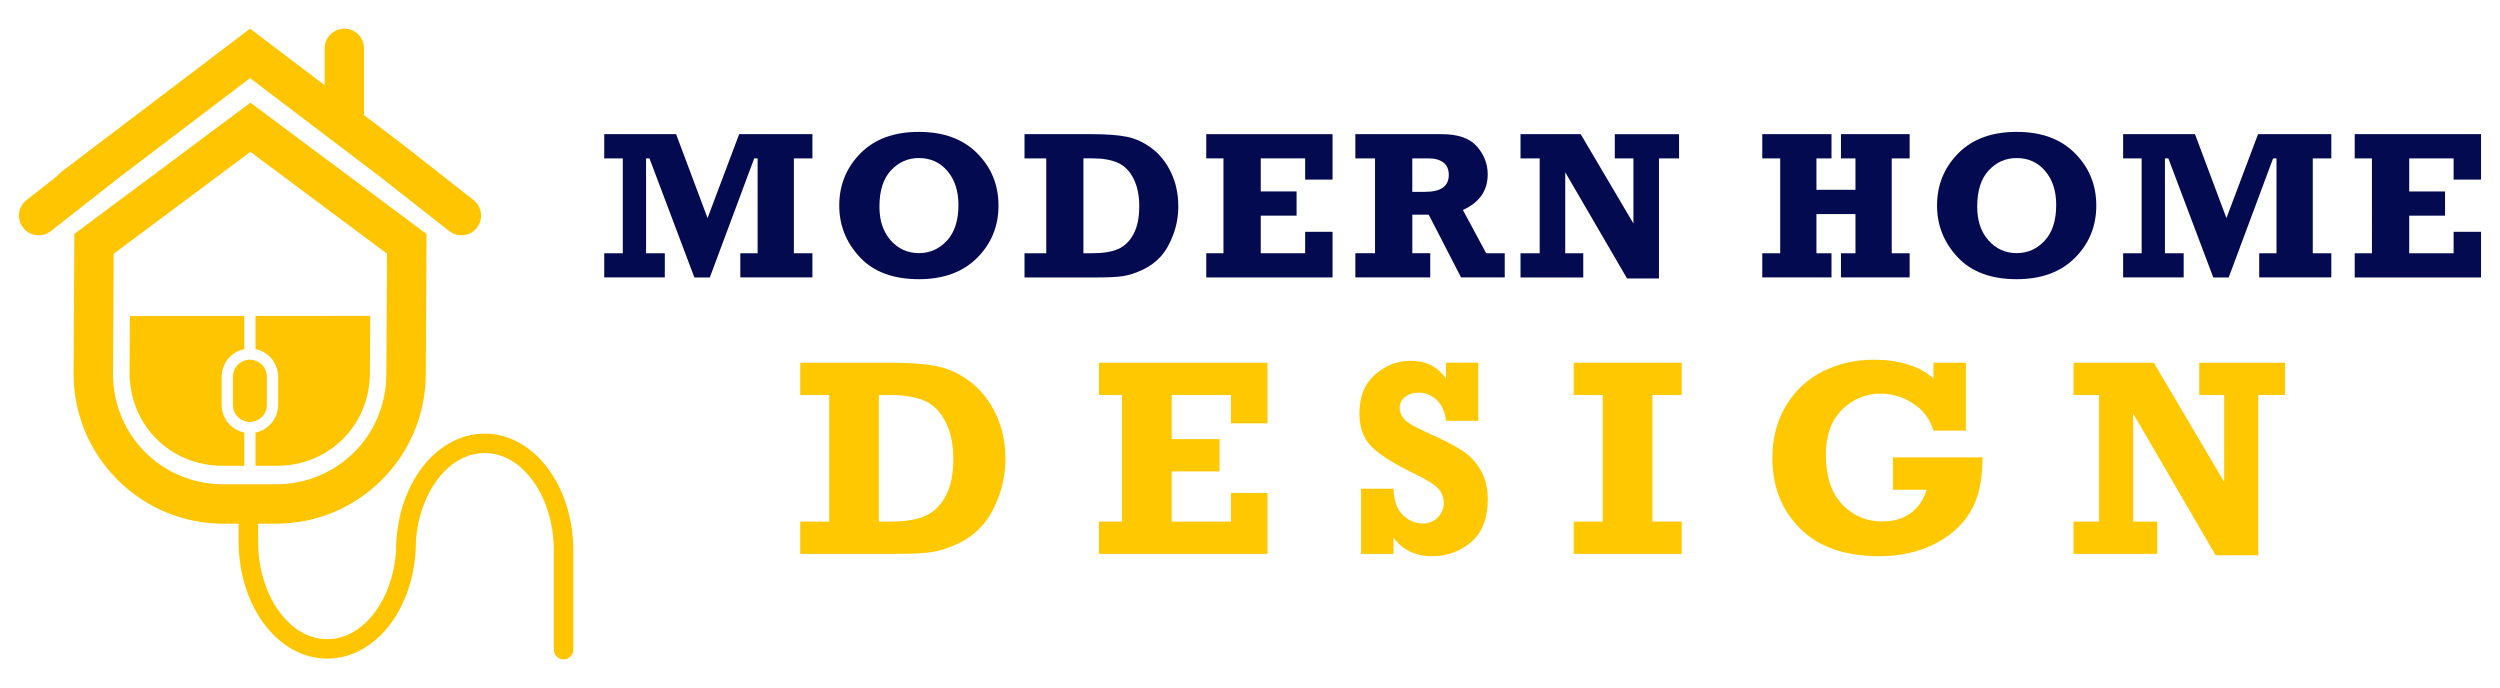 <?xml version="1.0" encoding="utf-8"?>
<!-- Generator: Adobe Illustrator 16.0.0, SVG Export Plug-In . SVG Version: 6.00 Build 0)  -->
<!DOCTYPE svg PUBLIC "-//W3C//DTD SVG 1.1//EN" "http://www.w3.org/Graphics/SVG/1.1/DTD/svg11.dtd">
<svg version="1.1" id="Calque_1" xmlns="http://www.w3.org/2000/svg" xmlns:xlink="http://www.w3.org/1999/xlink" x="0px" y="0px"
	 width="218px" height="60px" viewBox="0 0 218 60" enable-background="new 0 0 218 60" xml:space="preserve">
<g>
	<g>
		<g>
			<path fill="#030A50" d="M52.689,24.192v-2.11h1.617V13.81h-1.617v-2.111h6.268l2.742,7.319l2.757-7.319h6.387v2.111h-1.617v8.272
				h1.617v2.11h-6.288v-2.11h1.509V13.81h-0.296l-3.872,10.383H60.55L56.633,13.81h-0.297v8.272h1.635v2.11H52.689z"/>
			<path fill="#030A50" d="M80.126,11.5c2.156,0,3.852,0.623,5.088,1.869c1.237,1.245,1.855,2.763,1.855,4.554
				c0,1.797-0.62,3.316-1.859,4.559c-1.24,1.242-2.935,1.864-5.084,1.864c-2.234,0-3.949-0.64-5.147-1.918s-1.796-2.78-1.796-4.505
				c0-1.785,0.615-3.301,1.846-4.55C76.259,12.124,77.958,11.5,80.126,11.5z M80.126,13.782c-0.958,0-1.771,0.359-2.438,1.077
				c-0.668,0.72-1.001,1.772-1.001,3.162c0,1.228,0.329,2.21,0.988,2.946c0.658,0.736,1.476,1.105,2.452,1.105
				c0.958,0,1.772-0.361,2.443-1.083c0.67-0.722,1.006-1.762,1.006-3.121c0-1.216-0.321-2.201-0.962-2.956
				C81.973,14.159,81.144,13.782,80.126,13.782z"/>
			<path fill="#030A50" d="M89.337,24.192v-2.11h1.896V13.81h-1.896v-2.111h5.919c1.246,0,2.249,0.076,3.009,0.229
				c0.76,0.152,1.488,0.491,2.183,1.016c0.695,0.523,1.251,1.226,1.67,2.105c0.419,0.881,0.629,1.857,0.629,2.929
				c0,0.868-0.146,1.696-0.44,2.483c-0.293,0.788-0.657,1.423-1.091,1.904c-0.435,0.482-0.955,0.865-1.559,1.15
				c-0.605,0.284-1.161,0.469-1.667,0.553c-0.506,0.084-1.289,0.125-2.35,0.125H89.337z M94.475,22.082h0.782
				c0.946,0,1.696-0.123,2.25-0.368c0.553-0.246,0.998-0.679,1.333-1.299c0.335-0.619,0.503-1.43,0.503-2.43
				c0-0.951-0.169-1.76-0.508-2.426c-0.338-0.664-0.796-1.121-1.375-1.373s-1.313-0.377-2.205-0.377h-0.782V22.082z"/>
			<path fill="#030A50" d="M105.186,24.192v-2.11h1.5V13.81h-1.5v-2.111h11.013v3.961h-2.39v-1.85h-3.872v2.883h3.125v2.111h-3.125
				v3.278h3.872v-1.868h2.39v3.979H105.186z"/>
			<path fill="#030A50" d="M131.213,22.082v2.11h-3.808l-2.82-5.471h-1.431v3.36h1.563v2.11h-6.53v-2.11h1.716V13.81h-1.716v-2.111
				h7.536c1.419,0,2.442,0.357,3.067,1.073s0.938,1.525,0.938,2.43c0,1.419-0.722,2.455-2.164,3.108l2.029,3.772H131.213z
				 M123.154,16.729h1.114c1.378,0,2.066-0.491,2.066-1.474c0-0.484-0.157-0.848-0.472-1.087s-0.747-0.358-1.298-0.358h-1.411
				V16.729z"/>
			<path fill="#030A50" d="M132.589,24.192v-2.11h1.672V13.81h-1.672v-2.111h5.248l4.598,7.791v-5.68h-1.625v-2.111h5.604v2.111
				h-1.751v10.473h-2.784l-5.39-9.261v7.061h1.572v2.11H132.589z"/>
			<path fill="#030A50" d="M153.67,24.192v-2.11h1.563V13.81h-1.563v-2.111h6.037v2.111h-1.313v2.739h3.403V13.81h-1.265v-2.111
				h5.99v2.111h-1.562v8.272h1.562v2.11h-5.99v-2.11h1.265v-3.413h-3.403v3.413h1.313v2.11H153.67z"/>
			<path fill="#030A50" d="M175.853,11.5c2.157,0,3.854,0.623,5.088,1.869c1.237,1.245,1.856,2.763,1.856,4.554
				c0,1.797-0.621,3.316-1.86,4.559c-1.24,1.242-2.934,1.864-5.084,1.864c-2.232,0-3.949-0.64-5.147-1.918
				c-1.196-1.278-1.796-2.78-1.796-4.505c0-1.785,0.616-3.301,1.847-4.55C171.985,12.124,173.684,11.5,175.853,11.5z
				 M175.853,13.782c-0.959,0-1.771,0.359-2.438,1.077c-0.669,0.72-1.002,1.772-1.002,3.162c0,1.228,0.328,2.21,0.988,2.946
				c0.657,0.736,1.475,1.105,2.451,1.105c0.959,0,1.773-0.361,2.442-1.083c0.671-0.722,1.007-1.762,1.007-3.121
				c0-1.216-0.319-2.201-0.961-2.956C177.699,14.159,176.871,13.782,175.853,13.782z"/>
			<path fill="#030A50" d="M185.136,24.192v-2.11h1.616V13.81h-1.616v-2.111h6.267l2.741,7.319l2.758-7.319h6.389v2.111h-1.618
				v8.272h1.618v2.11h-6.289v-2.11h1.509V13.81h-0.296l-3.872,10.383h-1.347l-3.917-10.383h-0.297v8.272h1.635v2.11H185.136z"/>
			<path fill="#030A50" d="M205.331,24.192v-2.11h1.502V13.81h-1.502v-2.111h11.014v3.961h-2.39v-1.85h-3.872v2.883h3.125v2.111
				h-3.125v3.278h3.872v-1.868h2.39v3.979H205.331z"/>
		</g>
		<g>
			<g>
				<path fill="#FFC800" d="M69.78,48.298v-2.816h2.528V34.444H69.78v-2.816h7.897c1.662,0,3,0.102,4.015,0.305
					c1.015,0.205,1.985,0.656,2.912,1.355c0.927,0.697,1.669,1.635,2.229,2.811c0.559,1.174,0.839,2.477,0.839,3.906
					c0,1.158-0.196,2.264-0.587,3.313c-0.392,1.051-0.877,1.898-1.456,2.541c-0.58,0.645-1.272,1.154-2.079,1.533
					c-0.807,0.381-1.548,0.627-2.223,0.738c-0.676,0.111-1.72,0.168-3.134,0.168H69.78z M76.635,45.481h1.042
					c1.262,0,2.263-0.164,3.002-0.492c0.739-0.326,1.332-0.904,1.78-1.73c0.447-0.828,0.671-1.908,0.671-3.242
					c0-1.27-0.226-2.35-0.677-3.234c-0.452-0.889-1.063-1.5-1.834-1.836c-0.771-0.334-1.751-0.502-2.942-0.502h-1.042V45.481z"/>
				<path fill="#FFC800" d="M95.833,48.298v-2.816h2.001V34.444h-2.001v-2.816h14.692v5.285h-3.188v-2.469h-5.165v3.846h4.17v2.816
					h-4.17v4.375h5.165v-2.494h3.188v5.311H95.833z"/>
				<path fill="#FFC800" d="M118.687,48.298v-5.682h2.828c0.032,1.039,0.304,1.805,0.814,2.297c0.512,0.49,1.095,0.736,1.75,0.736
					c0.512,0,0.942-0.178,1.294-0.533s0.527-0.773,0.527-1.254c0-0.51-0.172-0.939-0.515-1.287
					c-0.344-0.348-0.972-0.744-1.884-1.188c-1.929-0.928-3.237-1.748-3.926-2.461c-0.689-0.713-1.034-1.674-1.034-2.881
					c0-1.457,0.456-2.584,1.366-3.385c0.911-0.801,1.946-1.201,3.104-1.201c1.326,0,2.353,0.518,3.08,1.551v-1.383h2.815v5.068
					h-2.815c-0.088-0.783-0.358-1.387-0.809-1.814c-0.452-0.428-0.978-0.641-1.576-0.641c-0.464,0-0.855,0.123-1.175,0.371
					c-0.319,0.246-0.479,0.57-0.479,0.971c0,0.344,0.132,0.668,0.396,0.977c0.264,0.307,1.035,0.744,2.315,1.307
					c1.231,0.549,2.176,1.047,2.835,1.488c0.657,0.445,1.178,1.021,1.562,1.729c0.383,0.707,0.575,1.525,0.575,2.453
					c0,1.646-0.479,2.887-1.438,3.719c-0.959,0.83-2.094,1.246-3.404,1.246c-1.462,0-2.588-0.541-3.379-1.623v1.42H118.687z"/>
				<path fill="#FFC800" d="M137.226,48.298v-2.816h2.529V34.444h-2.529v-2.816h9.42v2.816h-2.553v11.037h2.553v2.816H137.226z"/>
				<path fill="#FFC800" d="M165.063,42.7v-2.816h7.813c0,2.021-0.365,3.625-1.097,4.807c-0.73,1.184-1.793,2.113-3.188,2.793
					c-1.394,0.678-2.959,1.018-4.692,1.018c-3.012,0-5.322-0.807-6.933-2.42c-1.609-1.613-2.415-3.664-2.415-6.148
					c0-1.727,0.399-3.25,1.198-4.572c0.8-1.322,1.875-2.318,3.225-2.99c1.351-0.67,2.815-1.006,4.397-1.006
					c2.237,0,3.979,0.543,5.226,1.631v-1.367h2.828v5.92h-2.828c-0.296-0.998-0.883-1.785-1.762-2.361
					c-0.879-0.574-1.821-0.863-2.828-0.863c-1.326,0-2.457,0.471-3.391,1.41c-0.936,0.938-1.402,2.238-1.402,3.898
					c0,1.902,0.475,3.35,1.425,4.346c0.951,0.994,2.109,1.492,3.477,1.492c1.007,0,1.841-0.244,2.504-0.73
					c0.663-0.488,1.122-1.168,1.379-2.039H165.063z"/>
				<path fill="#FFC800" d="M180.812,48.298v-2.816h2.228V34.444h-2.228v-2.816h7.001l6.134,10.395v-7.578h-2.17v-2.816h7.478v2.816
					h-2.336v13.973h-3.716l-7.19-12.355v9.42h2.098v2.816H180.812z"/>
			</g>
		</g>
	</g>
	<path fill-rule="evenodd" clip-rule="evenodd" fill="#FFC500" d="M30.004,2.5L30.004,2.5c-0.948,0.015-1.705,0.794-1.692,1.742
		v3.193l-2.381-1.807L21.805,2.5L17.68,5.629l-3.087,2.342l-3.087,2.343l-3.087,2.342l-0.012,0.008l-0.004,0.003l-3.071,2.331
		c-0.141,0.104-0.264,0.228-0.367,0.367l-2.631,2.066c-0.765,0.581-0.906,1.676-0.313,2.431s1.689,0.878,2.435,0.272l6.04-4.741
		l0.012-0.009l3.076-2.334l3.086-2.342l3.087-2.342l2.048-1.553l2.049,1.553l3.086,2.342l3.087,2.342l3.086,2.342l6.039,4.742
		c0.482,0.39,1.137,0.49,1.714,0.264c0.577-0.229,0.987-0.75,1.071-1.365c0.084-0.614-0.169-1.227-0.664-1.602l-6.073-4.768
		l-3.098-2.352l-0.378-0.286c0.016-0.097,0.022-0.194,0.021-0.293V4.241c0.007-0.465-0.175-0.912-0.503-1.24
		S30.467,2.492,30.004,2.5z M21.835,8.954L21.835,8.954L6.485,20.397L6.48,21.253L6.418,32.601v0.004
		c0,7.205,5.855,13.061,13.062,13.061h1.329V47.2c0,2.766,0.809,5.279,2.175,7.143c1.366,1.863,3.338,3.09,5.554,3.09
		c2.217,0,4.188-1.227,5.555-3.09c1.366-1.863,2.176-4.377,2.176-7.143c0-0.018-0.002-0.035-0.003-0.053
		c0.153-2.068,0.832-3.906,1.813-5.244c1.122-1.529,2.59-2.395,4.186-2.395c1.595,0,3.065,0.865,4.186,2.395
		c1.122,1.529,1.847,3.707,1.847,6.139v8.594c-0.005,0.307,0.155,0.594,0.42,0.748c0.265,0.154,0.593,0.154,0.857,0
		s0.425-0.441,0.42-0.748v-8.594c0-2.766-0.809-5.279-2.175-7.143c-1.366-1.863-3.339-3.09-5.555-3.09
		c-2.217,0-4.188,1.227-5.554,3.09c-1.366,1.863-2.175,4.377-2.175,7.143c0,0.02,0.001,0.037,0.002,0.057
		c-0.154,2.068-0.832,3.902-1.813,5.24c-1.122,1.529-2.591,2.396-4.187,2.396s-3.064-0.867-4.186-2.396s-1.846-3.707-1.846-6.139
		v-1.535h1.56c7.207,0,13.061-5.855,13.061-13.061l0.067-12.201C37.194,20.403,21.835,8.954,21.835,8.954z M21.835,13.24
		l11.913,8.882l-0.057,10.479v0.004c0,5.361-4.263,9.625-9.625,9.625H19.48c-5.362,0-9.625-4.264-9.625-9.625l0.057-10.477
		L21.835,13.24z M32.282,27.544l-10,0.008v2.889c1.123,0.229,1.972,1.225,1.972,2.412v2.455c0,1.188-0.85,2.184-1.972,2.412v2.898
		h1.859c4.569,0,8.115-3.547,8.115-8.115v-0.004v-0.006v-0.006v-0.004l0.014-2.471l0.006-1.234L32.282,27.544z M21.3,27.552
		l-9.973,0.008l-0.007,1.236l-0.006,1.236L11.3,32.505c0,4.566,3.546,8.113,8.116,8.113H21.3V37.72
		c-1.122-0.229-1.972-1.225-1.972-2.414v-2.453c0-1.188,0.85-2.186,1.972-2.412V27.552z M21.791,31.36
		c-0.152,0-0.298,0.027-0.435,0.074c-0.611,0.182-1.047,0.74-1.047,1.418v2.455c0,0.672,0.431,1.23,1.037,1.416l0,0
		c0.139,0.047,0.288,0.076,0.444,0.076c0.184,0,0.358-0.037,0.517-0.104c0.567-0.207,0.964-0.742,0.964-1.389v-2.455
		c0-0.678-0.436-1.234-1.045-1.418C22.09,31.388,21.944,31.36,21.791,31.36z"/>
</g>
</svg>
